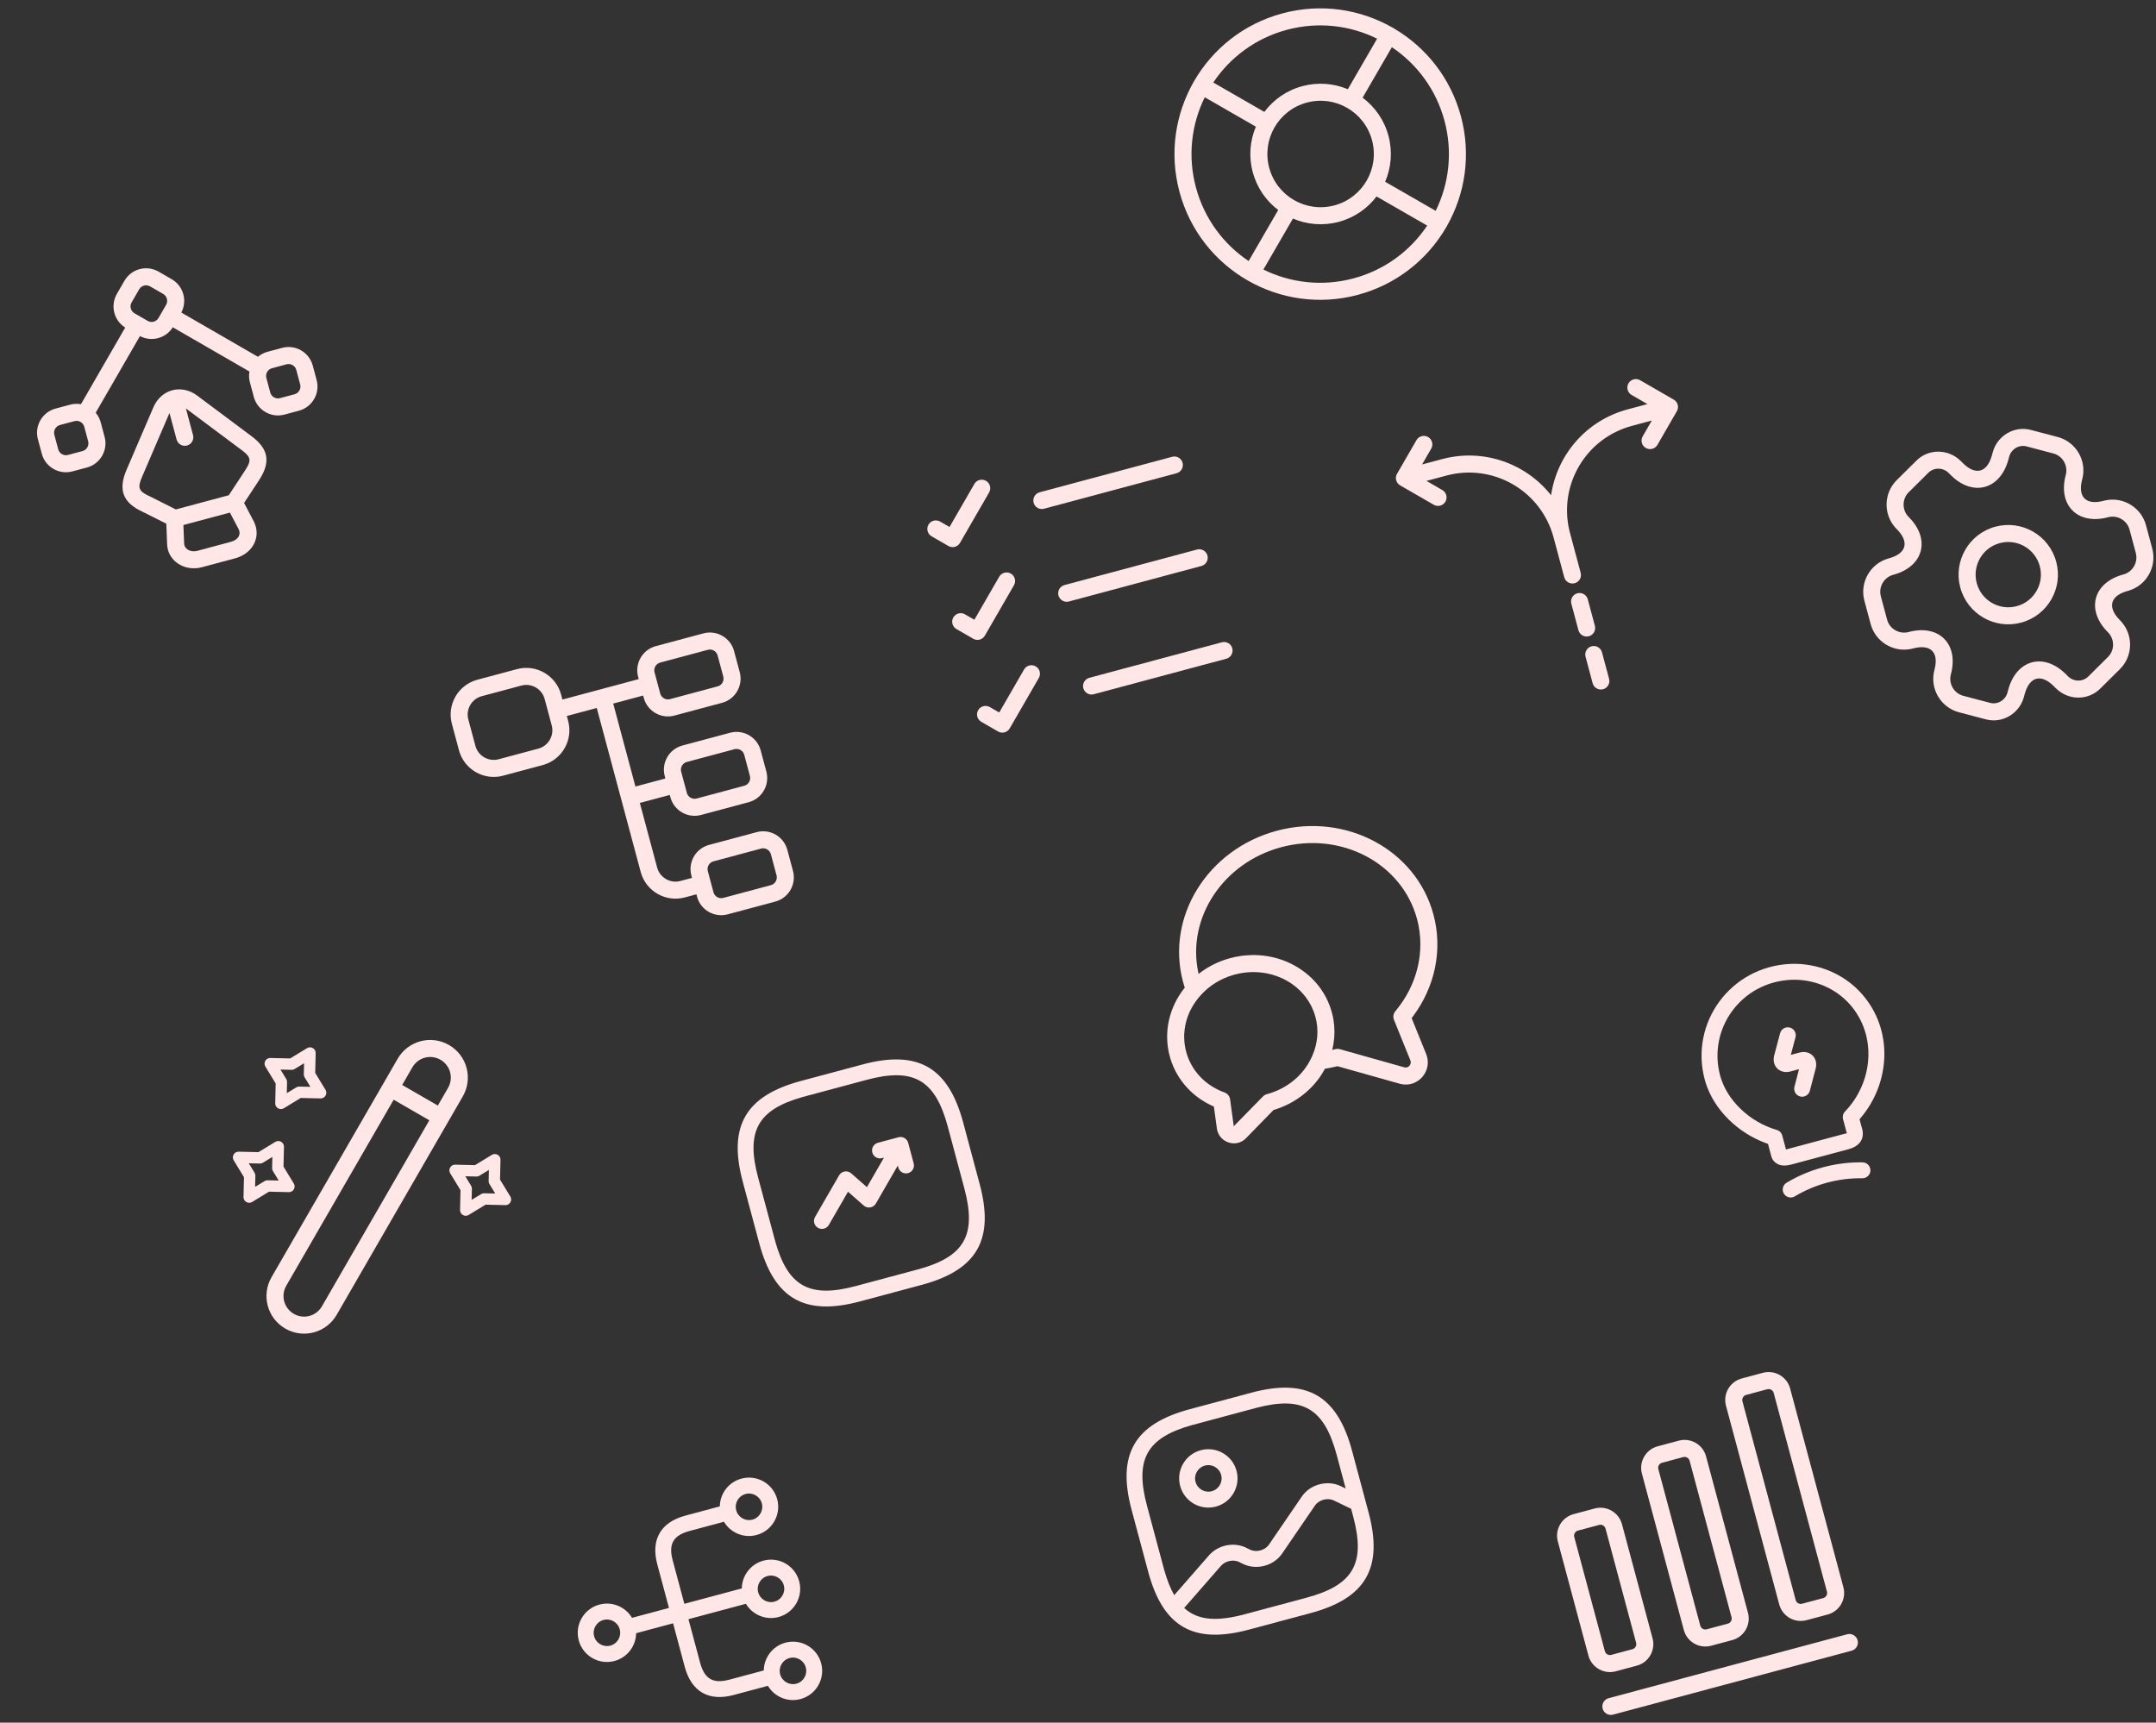 <?xml version="1.0" encoding="UTF-8"?>
<svg width="831px" height="664px" viewBox="0 0 831 664" version="1.1" xmlns="http://www.w3.org/2000/svg" xmlns:xlink="http://www.w3.org/1999/xlink">
    <rect x="0" y="0" width="831" height="664" fill="#333333" stroke="none"/>
    <title>Artboard</title>
    <g id="Artboard" stroke="none" stroke-width="1" fill="none" fill-rule="evenodd">
        <g id="Group-3" transform="translate(464, 348.501) rotate(-15) translate(-464, -348.501) translate(75.428, 5.913)" fill="#FFE6E7" fill-rule="nonzero">
            <path d="M245.48,368.232 C267.633,368.232 277.19,377.79 277.19,399.943 L277.19,424.492 C277.19,446.645 267.633,456.202 245.48,456.202 L220.93,456.202 C198.777,456.202 189.22,446.645 189.22,424.492 L189.22,399.943 C189.22,377.79 198.777,368.232 220.93,368.232 Z M245.48,374.37 L219.84,374.378 C201.902,374.641 195.357,381.547 195.357,399.943 L195.365,425.582 C195.629,443.52 202.535,450.065 220.93,450.065 L245.48,450.065 C264.243,450.065 271.052,443.256 271.052,424.492 L271.052,399.943 C271.052,381.179 264.243,374.37 245.48,374.37 Z M251.798,398.925 L251.819,398.926 C251.99,398.937 252.158,398.962 252.321,399.001 L252.337,399.005 C252.343,399.006 252.349,399.008 252.355,399.009 C252.46,399.035 252.564,399.066 252.664,399.103 C252.699,399.115 252.732,399.128 252.766,399.142 C252.786,399.15 252.806,399.158 252.826,399.167 C252.862,399.182 252.898,399.199 252.934,399.216 C252.951,399.224 252.967,399.231 252.983,399.24 C253.018,399.257 253.053,399.275 253.087,399.294 C253.104,399.303 253.122,399.313 253.139,399.323 C253.168,399.339 253.196,399.356 253.224,399.373 C253.258,399.395 253.292,399.416 253.326,399.439 C253.337,399.446 253.349,399.454 253.36,399.462 C253.39,399.483 253.419,399.504 253.448,399.525 C253.474,399.544 253.5,399.564 253.526,399.585 C253.573,399.623 253.62,399.662 253.665,399.703 L253.787,399.818 C253.854,399.885 253.917,399.955 253.977,400.026 C253.993,400.046 254.01,400.066 254.026,400.087 C254.043,400.108 254.06,400.13 254.076,400.152 C254.096,400.178 254.114,400.204 254.133,400.23 C254.149,400.253 254.166,400.278 254.182,400.302 C254.199,400.328 254.215,400.354 254.231,400.38 C254.247,400.405 254.263,400.431 254.278,400.458 C254.293,400.485 254.309,400.513 254.324,400.541 C254.335,400.562 254.346,400.582 254.356,400.603 C254.372,400.635 254.388,400.667 254.403,400.7 C254.415,400.726 254.427,400.752 254.438,400.778 C254.475,400.865 254.509,400.954 254.538,401.045 C254.544,401.065 254.551,401.085 254.557,401.106 C254.641,401.385 254.686,401.682 254.686,401.988 L254.686,410.172 C254.686,411.866 253.312,413.24 251.617,413.24 C249.922,413.24 248.549,411.866 248.549,410.172 L248.548,409.396 L236.602,421.343 C235.233,422.712 232.953,422.487 231.879,420.875 L227.407,414.169 L216.963,424.616 C215.873,425.706 214.168,425.805 212.967,424.914 L212.623,424.616 C211.424,423.418 211.424,421.475 212.623,420.277 L225.716,407.183 C227.085,405.814 229.365,406.04 230.439,407.651 L234.907,414.353 L244.207,405.056 L243.434,405.057 C241.88,405.057 240.597,403.903 240.393,402.405 L240.365,401.988 C240.365,400.294 241.739,398.92 243.434,398.92 L251.617,398.92 C251.678,398.92 251.738,398.921 251.798,398.925 Z" id="Combined-Shape"></path>
            <path d="M104.482,557.403 C103.146,562.126 98.804,565.586 93.653,565.586 C87.439,565.586 82.401,560.549 82.401,554.334 C82.401,548.12 87.439,543.082 93.653,543.082 C98.804,543.082 103.146,546.543 104.482,551.266 L119.225,551.265 L119.226,533.876 C119.226,523.998 124.691,518.533 134.569,518.533 L148.291,518.533 C149.626,513.81 153.969,510.349 159.119,510.349 C165.334,510.349 170.371,515.387 170.371,521.601 C170.371,527.816 165.334,532.853 159.119,532.853 C153.969,532.853 149.626,529.393 148.291,524.67 L134.569,524.67 C128.081,524.67 125.363,527.388 125.363,533.876 L125.363,551.265 L148.291,551.266 C149.601,546.632 153.806,543.213 158.829,543.086 L159.119,543.082 C165.334,543.082 170.371,548.12 170.371,554.334 C170.371,560.549 165.334,565.586 159.119,565.586 C153.969,565.586 149.626,562.126 148.291,557.403 L125.363,557.402 L125.363,574.792 C125.363,581.281 128.081,583.999 134.569,583.999 L148.291,583.999 C149.626,579.276 153.969,575.815 159.119,575.815 C165.334,575.815 170.371,580.853 170.371,587.067 C170.371,593.282 165.334,598.319 159.119,598.319 C153.969,598.319 149.626,594.859 148.291,590.136 L134.569,590.136 C124.691,590.136 119.226,584.67 119.226,574.792 L119.225,557.402 Z M159.119,581.953 C156.295,581.953 154.005,584.243 154.005,587.067 C154.005,589.892 156.295,592.182 159.119,592.182 C161.944,592.182 164.234,589.892 164.234,587.067 C164.234,584.243 161.944,581.953 159.119,581.953 Z M159.119,549.22 C156.295,549.22 154.005,551.51 154.005,554.334 C154.005,557.159 156.295,559.449 159.119,559.449 C161.944,559.449 164.234,557.159 164.234,554.334 C164.234,551.51 161.944,549.22 159.119,549.22 Z M93.653,549.22 C90.829,549.22 88.539,551.51 88.539,554.334 C88.539,557.159 90.829,559.449 93.653,559.449 C96.478,559.449 98.768,557.159 98.768,554.334 C98.768,551.51 96.478,549.22 93.653,549.22 Z M159.119,516.487 C156.295,516.487 154.005,518.777 154.005,521.601 C154.005,524.426 156.295,526.716 159.119,526.716 C161.944,526.716 164.234,524.426 164.234,521.601 C164.234,518.777 161.944,516.487 159.119,516.487 Z" id="Combined-Shape"></path>
            <path d="M357.513,529.23 C379.666,529.23 389.223,538.787 389.223,560.94 L389.223,585.49 C389.223,607.643 379.666,617.2 357.513,617.2 L332.963,617.2 C310.81,617.2 301.253,607.643 301.253,585.49 L301.253,560.94 C301.253,538.787 310.81,529.23 332.963,529.23 Z M369.945,577.59 L352.925,592.196 C348.584,595.925 341.729,595.925 337.362,592.173 L336.037,591.009 C334.186,589.418 331.039,589.252 328.946,590.656 L311.04,602.678 C314.814,608.633 321.756,611.062 332.963,611.062 L357.513,611.062 C376.276,611.062 383.086,604.253 383.086,585.49 L383.085,582.399 L377.486,577.589 C375.444,575.835 371.988,575.835 369.945,577.59 Z M357.513,535.367 L331.873,535.375 C313.936,535.639 307.391,542.545 307.391,560.94 L307.399,586.58 C307.457,590.571 307.845,593.998 308.615,596.915 L325.526,585.56 C329.898,582.627 336.08,582.954 340.063,586.376 L341.387,587.54 C343.428,589.294 346.885,589.294 348.927,587.539 L365.947,572.933 C370.289,569.204 377.143,569.204 381.485,572.933 L383.085,574.308 L383.086,560.94 C383.086,542.364 376.412,535.505 358.072,535.369 L357.513,535.367 Z M332.963,545.596 C339.178,545.596 344.215,550.634 344.215,556.848 C344.215,563.063 339.178,568.1 332.963,568.1 C326.749,568.1 321.711,563.063 321.711,556.848 C321.711,550.634 326.749,545.596 332.963,545.596 Z M332.963,551.734 C330.139,551.734 327.849,554.024 327.849,556.848 C327.849,559.673 330.139,561.963 332.963,561.963 C335.788,561.963 338.078,559.673 338.078,556.848 C338.078,554.024 335.788,551.734 332.963,551.734 Z" id="Combined-Shape"></path>
            <path d="M557.554,457.884 C557.554,435.318 578.323,418.414 600.924,423.339 C611.156,425.602 619.984,432.385 624.581,441.623 C632.896,458.334 626.291,477.816 611.559,487.869 L611.232,488.083 L611.236,491.148 L611.249,491.981 C611.246,492.518 611.208,492.945 611.098,493.472 C610.485,496.401 608.047,498.146 604.239,498.146 L581.722,498.145 C578.985,498.17 577.092,497.643 575.832,496.134 C574.749,494.836 574.627,493.893 574.687,491.749 L574.698,488.12 L574.172,487.767 C564.66,481.165 558.009,470.177 557.576,459.036 Z M599.617,429.335 C580.857,425.248 563.691,439.219 563.691,457.884 C563.691,467.916 570.195,478.282 579.354,483.817 C580.273,484.372 580.835,485.369 580.835,486.443 L580.835,491.189 L580.819,492.003 L604.518,492.011 C604.844,492.021 604.996,492.048 605.063,492.082 L605.103,492.114 L605.098,486.402 C605.098,485.327 605.661,484.331 606.581,483.775 C619.975,475.689 626.222,458.697 619.086,444.357 C615.324,436.796 608.037,431.198 599.617,429.335 Z M594.435,446.999 C595.904,447.844 596.41,449.72 595.565,451.189 L592.063,457.27 L595.483,457.27 C599.636,457.27 601.879,460.91 600.156,464.464 L599.908,464.926 L595.571,472.537 C594.732,474.009 592.858,474.523 591.386,473.684 C589.913,472.844 589.4,470.971 590.239,469.498 L593.707,463.407 L590.287,463.407 C586.171,463.407 583.894,459.765 585.619,456.203 L585.867,455.739 L590.245,448.129 C591.09,446.66 592.966,446.154 594.435,446.999 Z M577.746,504.44 C587.664,501.625 598.146,501.625 608.064,504.44 C609.694,504.903 610.641,506.6 610.178,508.23 C609.715,509.861 608.018,510.807 606.388,510.344 C597.566,507.84 588.244,507.84 579.422,510.344 C577.792,510.807 576.095,509.861 575.632,508.23 C575.169,506.6 576.116,504.903 577.746,504.44 Z" id="Combined-Shape"></path>
            <path d="M423.05,322.548 C450.611,322.548 473.024,343.47 473.024,369.402 C473.024,383.421 466.419,396.38 455.319,405.177 L454.569,405.752 L456.396,420.566 C457.225,427.444 450.066,432.341 444.086,429.273 L443.529,428.962 L422.119,416.241 L421.125,416.224 C419.848,416.182 418.584,416.098 417.333,415.971 L417.238,415.961 C411.454,422.168 403.115,425.914 394.105,426.182 L393.985,426.184 L380.983,433.909 C376.541,436.635 370.975,433.274 370.992,428.259 L370.997,428.029 L371.04,427.473 L372.12,418.952 L371.856,418.747 C365.158,413.324 361.069,405.493 360.726,396.957 L360.703,395.789 C360.703,386.222 365.39,377.446 373.137,371.792 C373.095,371.037 373.076,370.248 373.076,369.402 C373.076,343.47 395.489,322.548 423.05,322.548 Z M393.068,371.891 L392.513,371.897 C387.34,371.996 382.485,373.484 378.337,376.187 C371.438,380.594 367.267,387.857 367.267,395.789 C367.267,403.358 371.08,410.324 377.489,414.773 C378.494,415.47 379.028,416.669 378.874,417.882 L377.556,428.269 L391.392,420.093 C391.899,419.792 392.478,419.633 393.068,419.633 C401.176,419.633 408.632,416.165 413.411,410.372 C413.593,410.158 413.771,409.941 413.945,409.722 C417.126,405.706 418.869,400.861 418.869,395.788 C418.869,395.315 418.854,394.845 418.825,394.379 C418.812,394.178 418.797,393.978 418.779,393.779 C418.582,391.596 418.069,389.494 417.28,387.515 C417.145,387.174 417.001,386.837 416.85,386.505 L416.69,386.163 C416.505,385.773 416.309,385.388 416.102,385.009 C415.98,384.786 415.854,384.564 415.725,384.345 C415.433,383.851 415.124,383.368 414.797,382.895 C414.554,382.544 414.301,382.199 414.038,381.861 C413.904,381.687 413.767,381.515 413.627,381.345 C413.381,381.045 413.127,380.75 412.866,380.46 C412.258,379.787 411.611,379.145 410.927,378.537 C410.812,378.435 410.696,378.333 410.578,378.233 C410.435,378.11 410.29,377.988 410.143,377.868 C409.104,377.018 407.989,376.243 406.809,375.554 C406.698,375.489 406.585,375.424 406.471,375.36 C402.571,373.16 397.986,371.891 393.068,371.891 Z M423.05,329.112 C399.846,329.112 380.982,345.974 379.709,367.12 L379.662,368.051 L379.751,368.014 C380.081,367.873 380.414,367.738 380.749,367.607 L380.838,367.572 C380.867,367.561 380.896,367.55 380.924,367.539 C380.98,367.518 381.035,367.498 381.09,367.477 C381.366,367.373 381.643,367.272 381.923,367.176 C381.969,367.16 382.015,367.144 382.062,367.128 C382.162,367.094 382.261,367.06 382.361,367.027 C382.466,366.993 382.572,366.959 382.677,366.925 C382.77,366.895 382.862,366.866 382.956,366.837 C383.079,366.8 383.202,366.762 383.326,366.725 C383.397,366.704 383.468,366.683 383.54,366.662 C383.66,366.628 383.781,366.594 383.902,366.56 C384.008,366.53 384.114,366.501 384.221,366.473 C384.305,366.451 384.39,366.429 384.475,366.407 C384.589,366.377 384.702,366.349 384.815,366.321 C384.948,366.288 385.081,366.256 385.214,366.225 C385.38,366.186 385.545,366.148 385.711,366.112 C385.813,366.09 385.915,366.069 386.017,366.047 C386.133,366.023 386.249,365.999 386.365,365.976 C386.461,365.958 386.557,365.939 386.653,365.921 C386.75,365.902 386.848,365.884 386.947,365.867 C387.064,365.846 387.182,365.826 387.301,365.806 C387.414,365.786 387.526,365.768 387.639,365.75 C387.715,365.738 387.792,365.727 387.868,365.715 C387.998,365.695 388.128,365.676 388.259,365.658 C388.383,365.641 388.506,365.624 388.631,365.609 C388.711,365.598 388.791,365.588 388.872,365.578 C389.075,365.554 389.279,365.531 389.483,365.51 C389.58,365.5 389.677,365.49 389.775,365.481 C389.908,365.469 390.041,365.457 390.174,365.446 C390.243,365.44 390.312,365.434 390.382,365.429 C390.522,365.419 390.662,365.409 390.803,365.4 C391.084,365.381 391.366,365.367 391.648,365.355 L391.139,365.38 C391.239,365.374 391.339,365.369 391.439,365.365 L391.648,365.355 L391.705,365.353 C392.157,365.336 392.612,365.327 393.068,365.327 L392.986,365.328 L393.068,365.327 C394.476,365.327 395.865,365.412 397.227,365.576 C397.244,365.578 397.262,365.58 397.28,365.583 L397.795,365.649 C397.967,365.673 398.138,365.698 398.309,365.724 L398.819,365.806 C399.65,365.946 400.469,366.116 401.276,366.315 C403.274,366.805 405.198,367.472 407.027,368.295 L407.478,368.502 C407.927,368.713 408.371,368.933 408.808,369.162 L409.243,369.394 C410.253,369.943 411.229,370.541 412.166,371.187 L412.566,371.467 C412.784,371.621 413,371.779 413.213,371.939 C413.989,372.519 414.734,373.132 415.449,373.775 C415.675,373.979 415.899,374.186 416.119,374.397 C416.834,375.078 417.514,375.791 418.157,376.532 C418.638,377.086 419.099,377.658 419.539,378.244 C420.169,379.085 420.756,379.958 421.295,380.86 C421.459,381.135 421.619,381.413 421.775,381.693 C422.554,383.097 423.22,384.566 423.762,386.089 C424.132,387.128 424.445,388.194 424.696,389.282 C424.7,389.301 424.704,389.319 424.708,389.337 L424.696,389.282 C425.179,391.377 425.433,393.554 425.433,395.789 C425.433,396.152 425.426,396.515 425.412,396.877 C425.41,396.931 425.408,396.985 425.406,397.039 C425.4,397.17 425.394,397.299 425.386,397.429 C425.383,397.482 425.38,397.536 425.376,397.589 C425.356,397.91 425.331,398.23 425.3,398.549 C425.296,398.589 425.292,398.629 425.288,398.669 C425.215,399.394 425.114,400.114 424.986,400.827 C424.979,400.864 424.972,400.901 424.965,400.938 C424.405,404.003 423.347,406.944 421.844,409.669 L423.05,409.692 C423.492,409.692 423.929,409.781 424.333,409.953 L424.726,410.152 L446.906,423.333 C448.313,424.185 450.081,423.031 449.88,421.36 L447.818,404.651 C447.669,403.446 448.198,402.258 449.192,401.561 C459.997,393.987 466.459,382.193 466.459,369.402 C466.459,347.2 447.083,329.112 423.05,329.112 Z" id="Combined-Shape"></path>
            <path d="M558.647,285.267 C560.459,285.267 561.929,286.737 561.929,288.549 L561.929,299.125 C561.929,300.938 560.459,302.407 558.647,302.407 C556.834,302.407 555.365,300.938 555.365,299.125 L555.365,288.549 C555.365,286.737 556.834,285.267 558.647,285.267 Z M558.647,264.116 C560.459,264.116 561.929,265.585 561.929,267.398 L561.929,277.973 C561.929,279.786 560.459,281.256 558.647,281.256 C556.834,281.256 555.365,279.786 555.365,277.973 L555.365,267.398 C555.365,265.585 556.834,264.116 558.647,264.116 Z M614.805,204.074 L614.8,204.165 C614.797,204.202 614.794,204.239 614.791,204.275 C614.788,204.304 614.785,204.332 614.781,204.36 C614.778,204.388 614.774,204.416 614.769,204.444 C614.763,204.486 614.756,204.528 614.748,204.569 L614.742,204.597 C614.733,204.644 614.722,204.691 614.711,204.736 C614.705,204.761 614.698,204.785 614.692,204.809 L614.661,204.915 C614.655,204.936 614.648,204.956 614.641,204.977 C614.628,205.016 614.615,205.055 614.6,205.093 C614.593,205.113 614.586,205.132 614.578,205.152 C614.563,205.189 614.548,205.225 614.532,205.261 C614.523,205.283 614.513,205.305 614.502,205.328 C614.49,205.353 614.478,205.378 614.466,205.402 C614.384,205.569 614.286,205.73 614.173,205.884 C614.156,205.906 614.14,205.928 614.123,205.95 C614.109,205.969 614.094,205.988 614.078,206.007 C614.01,206.091 613.937,206.172 613.861,206.249 C613.856,206.254 613.851,206.259 613.846,206.264 L603.27,216.84 C601.989,218.122 599.911,218.122 598.629,216.84 C597.347,215.558 597.347,213.48 598.629,212.199 L603.599,207.225 L595.662,207.226 C577.197,207.226 562.231,222.007 561.933,240.4 L561.929,240.959 L561.929,256.822 C561.929,258.572 560.559,260.002 558.833,260.099 L558.647,260.104 C556.834,260.104 555.365,258.635 555.365,256.822 L555.365,240.959 C555.365,222.307 540.283,207.226 521.632,207.226 L513.691,207.225 L518.665,212.199 C519.83,213.364 519.936,215.187 518.983,216.472 L518.665,216.84 C517.383,218.122 515.305,218.122 514.023,216.84 L503.448,206.264 L503.432,206.249 C503.356,206.172 503.285,206.092 503.217,206.008 C503.103,205.868 503.003,205.721 502.915,205.568 C502.871,205.49 502.829,205.409 502.791,205.327 C502.752,205.244 502.718,205.16 502.687,205.075 C502.675,205.043 502.663,205.01 502.652,204.977 C502.646,204.956 502.639,204.936 502.633,204.915 C502.621,204.879 502.611,204.844 502.601,204.808 C502.595,204.785 502.589,204.761 502.583,204.736 C502.571,204.691 502.561,204.644 502.551,204.597 C502.55,204.588 502.548,204.579 502.546,204.57 C502.538,204.528 502.531,204.486 502.524,204.444 C502.52,204.416 502.516,204.388 502.513,204.359 C502.509,204.332 502.506,204.304 502.503,204.276 C502.499,204.239 502.496,204.202 502.494,204.165 C502.492,204.141 502.491,204.117 502.49,204.093 C502.488,204.055 502.487,204.018 502.486,203.98 C502.486,203.968 502.486,203.956 502.486,203.944 L502.486,203.906 C502.487,203.869 502.488,203.831 502.49,203.794 L502.486,203.944 C502.486,203.869 502.489,203.795 502.494,203.722 C502.496,203.685 502.499,203.648 502.503,203.611 C502.506,203.583 502.509,203.555 502.512,203.528 C502.516,203.499 502.52,203.471 502.525,203.442 C502.53,203.402 502.537,203.363 502.545,203.324 C502.548,203.306 502.552,203.288 502.556,203.27 C502.564,203.23 502.573,203.191 502.582,203.152 C502.589,203.127 502.595,203.102 502.602,203.077 C502.611,203.044 502.621,203.011 502.631,202.978 C502.638,202.955 502.645,202.932 502.653,202.908 C502.663,202.878 502.674,202.847 502.685,202.817 C502.716,202.73 502.752,202.644 502.791,202.56 C502.833,202.47 502.879,202.383 502.928,202.299 C502.955,202.251 502.984,202.203 503.015,202.156 C503.063,202.082 503.114,202.011 503.168,201.941 C503.186,201.917 503.205,201.893 503.224,201.87 C503.247,201.842 503.269,201.815 503.293,201.789 C503.312,201.766 503.333,201.743 503.353,201.721 C503.375,201.698 503.396,201.675 503.418,201.653 C503.427,201.643 503.437,201.633 503.448,201.623 L514.023,191.047 C515.305,189.765 517.383,189.765 518.665,191.047 C519.947,192.329 519.947,194.407 518.665,195.689 L513.687,200.661 L521.632,200.662 C538.233,200.662 552.471,210.67 558.648,224.989 C564.823,210.67 579.06,200.662 595.662,200.662 L603.603,200.661 L598.629,195.689 C597.464,194.524 597.358,192.7 598.311,191.415 L598.629,191.047 C599.911,189.765 601.989,189.765 603.27,191.047 L613.876,201.654 L613.906,201.685 L613.925,201.705 L613.912,201.692 L613.939,201.721 L614.001,201.789 C614.03,201.822 614.058,201.855 614.085,201.89 C614.096,201.902 614.106,201.915 614.116,201.928 C614.147,201.968 614.178,202.009 614.207,202.051 C614.306,202.19 614.392,202.336 614.467,202.485 C614.478,202.51 614.49,202.534 614.502,202.559 C614.515,202.586 614.527,202.613 614.538,202.64 L614.575,202.729 C614.585,202.754 614.594,202.778 614.603,202.802 C614.616,202.837 614.629,202.872 614.641,202.908 L614.663,202.978 C614.673,203.011 614.683,203.044 614.692,203.077 C614.698,203.102 614.705,203.127 614.711,203.152 C614.721,203.191 614.73,203.23 614.738,203.27 C614.742,203.289 614.745,203.307 614.749,203.325 C614.756,203.363 614.763,203.402 614.769,203.442 C614.773,203.471 614.777,203.499 614.781,203.528 C614.785,203.556 614.788,203.584 614.791,203.612 C614.794,203.649 614.797,203.685 614.8,203.722 C614.802,203.749 614.803,203.776 614.804,203.803 L614.807,203.881 C614.807,203.902 614.807,203.923 614.807,203.944 L614.807,204.005 L614.806,204.04 L614.805,204.055 L614.805,204.074 Z" id="Combined-Shape"></path>
            <path d="M421.409,246.9 C423.222,246.9 424.691,248.369 424.691,250.182 C424.691,251.994 423.222,253.464 421.409,253.464 L368.531,253.464 C366.718,253.464 365.249,251.994 365.249,250.182 C365.249,248.369 366.718,246.9 368.531,246.9 L421.409,246.9 Z M421.409,209.885 C423.222,209.885 424.691,211.354 424.691,213.167 C424.691,214.979 423.222,216.449 421.409,216.449 L368.531,216.449 C366.718,216.449 365.249,214.979 365.249,213.167 C365.249,211.354 366.718,209.885 368.531,209.885 L421.409,209.885 Z M421.409,172.87 C423.222,172.87 424.691,174.339 424.691,176.152 C424.691,177.965 423.222,179.434 421.409,179.434 L368.531,179.434 C366.718,179.434 365.249,177.965 365.249,176.152 C365.249,174.339 366.718,172.87 368.531,172.87 L421.409,172.87 Z M345.059,163.255 C346.34,161.974 348.419,161.974 349.7,163.255 C350.982,164.537 350.982,166.615 349.7,167.897 L333.837,183.761 C332.555,185.042 330.477,185.042 329.195,183.761 L323.907,178.473 C322.626,177.191 322.626,175.113 323.907,173.831 C325.189,172.549 327.267,172.549 328.549,173.831 L331.515,176.797 L345.059,163.255 Z M345.059,200.27 C346.34,198.989 348.419,198.989 349.7,200.27 C350.982,201.552 350.982,203.63 349.7,204.912 L333.837,220.775 C332.555,222.057 330.477,222.057 329.195,220.775 L323.907,215.488 C322.626,214.206 322.626,212.128 323.907,210.846 C325.189,209.564 327.267,209.564 328.549,210.846 L331.515,213.812 L345.059,200.27 Z M345.059,237.285 C346.34,236.003 348.419,236.003 349.7,237.285 C350.982,238.567 350.982,240.645 349.7,241.927 L333.837,257.79 C332.555,259.072 330.477,259.072 329.195,257.79 L323.907,252.503 C322.626,251.221 322.626,249.143 323.907,247.861 C325.189,246.579 327.267,246.579 328.549,247.861 L331.515,250.826 L345.059,237.285 Z" id="Combined-Shape"></path>
            <path d="M64.527,52.82 L80.648,73.275 C85.845,79.821 85.37,84.961 78.991,90.617 L71.279,97.481 L73.036,105.237 C74.439,111.706 69.614,117.049 62.718,117.196 L62.426,117.199 L49.1,117.199 C42.338,117.199 37.044,111.498 38.496,105.207 L40.254,97.441 L32.686,90.701 C26.069,85.263 25.651,79.926 30.923,73.284 L47.054,52.817 C51.752,46.871 59.827,46.871 64.527,52.82 Z M65.035,99.644 L46.484,99.644 L44.895,106.67 C44.478,108.477 46.092,110.365 48.559,110.608 L49.1,110.635 L62.426,110.635 C65.489,110.635 67.109,108.878 66.628,106.657 L65.035,99.644 Z M59.045,56.501 L59.045,67.12 C59.045,68.932 57.576,70.402 55.763,70.402 C53.95,70.402 52.481,68.932 52.481,67.12 L52.48,56.559 C52.387,56.662 52.296,56.77 52.207,56.884 L36.072,77.356 C32.97,81.263 33.069,82.519 36.953,85.714 L45.225,93.079 L66.351,93.079 L74.631,85.709 C78.227,82.521 78.507,81.285 75.93,77.9 L59.374,56.887 C59.267,56.751 59.157,56.622 59.045,56.501 Z M62.526,2.825 L66.65,6.95 C70.331,10.63 70.415,16.535 66.904,20.317 L91.026,44.441 C92.266,43.858 93.648,43.532 95.104,43.532 L100.921,43.532 C106.224,43.532 110.549,47.857 110.549,53.159 L110.549,58.976 C110.549,64.279 106.224,68.604 100.921,68.604 L95.104,68.604 C89.802,68.604 85.477,64.279 85.477,58.976 L85.477,53.159 C85.477,51.704 85.803,50.321 86.386,49.082 L62.262,24.959 C58.568,28.388 52.851,28.388 49.158,24.959 L25.034,49.082 C25.617,50.321 25.943,51.704 25.943,53.159 L25.943,58.976 C25.943,64.279 21.618,68.604 16.316,68.604 L10.499,68.604 C5.196,68.604 0.871,64.279 0.871,58.976 L0.871,53.159 C0.871,47.857 5.196,43.532 10.499,43.532 L16.316,43.532 C17.771,43.532 19.154,43.858 20.393,44.44 L44.515,20.316 C41.005,16.534 41.09,10.63 44.77,6.95 L48.895,2.825 C52.662,-0.942 58.758,-0.942 62.526,2.825 Z M100.921,50.096 L95.104,50.096 C93.427,50.096 92.041,51.482 92.041,53.159 L92.041,58.976 C92.041,60.653 93.427,62.04 95.104,62.04 L100.921,62.04 C102.598,62.04 103.984,60.653 103.984,58.976 L103.984,53.159 C103.984,51.482 102.598,50.096 100.921,50.096 Z M16.316,50.096 L10.499,50.096 C8.822,50.096 7.436,51.482 7.436,53.159 L7.436,58.976 C7.436,60.653 8.822,62.04 10.499,62.04 L16.316,62.04 C17.993,62.04 19.379,60.653 19.379,58.976 L19.379,53.159 C19.379,51.482 17.993,50.096 16.316,50.096 Z M53.536,7.467 L49.412,11.592 C48.208,12.795 48.208,14.735 49.412,15.939 L51.458,17.985 C51.464,17.991 51.469,17.996 51.474,18.001 L51.488,18.016 L53.536,20.064 C54.693,21.221 56.532,21.265 57.742,20.197 L57.884,20.064 L59.931,18.017 C59.936,18.011 59.941,18.006 59.946,18.001 L59.961,17.985 L62.008,15.939 C63.212,14.735 63.212,12.795 62.008,11.592 L57.884,7.467 C56.68,6.263 54.74,6.263 53.536,7.467 Z" id="Combined-Shape"></path>
            <path d="M156.326,186.569 C163.955,186.569 170.184,192.798 170.184,200.427 L170.184,202.432 L200.634,202.432 L200.635,201.485 C200.635,196.182 204.96,191.857 210.262,191.857 L229.298,191.857 C234.601,191.857 238.926,196.182 238.926,201.485 L238.926,209.945 C238.926,215.248 234.601,219.573 229.298,219.573 L210.262,219.573 C204.96,219.573 200.635,215.248 200.635,209.945 L200.634,208.996 L188.691,208.996 L188.691,242.091 L200.634,242.091 L200.635,241.144 C200.635,235.932 204.812,231.666 209.989,231.52 L210.262,231.516 L229.298,231.516 C234.601,231.516 238.926,235.841 238.926,241.144 L238.926,249.604 C238.926,254.907 234.601,259.232 229.298,259.232 L210.262,259.232 C204.96,259.232 200.635,254.907 200.635,249.604 L200.634,248.655 L188.691,248.655 L188.691,274.457 C188.691,278.461 191.981,281.751 195.985,281.751 L200.634,281.75 L200.635,280.803 C200.635,275.591 204.812,271.324 209.989,271.179 L210.262,271.175 L229.298,271.175 C234.601,271.175 238.926,275.5 238.926,280.803 L238.926,289.263 C238.926,294.566 234.601,298.891 229.298,298.891 L210.262,298.891 C204.96,298.891 200.635,294.566 200.635,289.263 L200.634,288.314 L195.985,288.315 C188.356,288.315 182.127,282.086 182.127,274.457 L182.127,208.996 L170.184,208.996 L170.184,211.003 C170.184,218.528 164.125,224.69 156.639,224.857 L156.326,224.861 L140.463,224.861 C132.833,224.861 126.605,218.632 126.605,211.003 L126.605,200.427 C126.605,192.798 132.833,186.569 140.463,186.569 L156.326,186.569 Z M229.298,277.739 L210.262,277.739 C208.585,277.739 207.199,279.125 207.199,280.803 L207.199,289.263 C207.199,290.94 208.585,292.326 210.262,292.326 L229.298,292.326 C230.976,292.326 232.362,290.94 232.362,289.263 L232.362,280.803 C232.362,279.125 230.976,277.739 229.298,277.739 Z M229.298,238.08 L210.262,238.08 C208.585,238.08 207.199,239.466 207.199,241.144 L207.199,249.604 C207.199,251.281 208.585,252.667 210.262,252.667 L229.298,252.667 C230.976,252.667 232.362,251.281 232.362,249.604 L232.362,241.144 C232.362,239.466 230.976,238.08 229.298,238.08 Z M156.326,193.134 L140.463,193.134 C136.459,193.134 133.169,196.423 133.169,200.427 L133.169,211.003 C133.169,215.007 136.459,218.296 140.463,218.296 L156.326,218.296 C160.33,218.296 163.62,215.007 163.62,211.003 L163.62,200.427 C163.62,196.423 160.33,193.134 156.326,193.134 Z M229.298,198.421 L210.262,198.421 C208.585,198.421 207.199,199.807 207.199,201.485 L207.199,209.945 C207.199,211.623 208.585,213.009 210.262,213.009 L229.298,213.009 C230.976,213.009 232.362,211.623 232.362,209.945 L232.362,201.485 C232.362,199.807 230.976,198.421 229.298,198.421 Z M185.409,245.374 L203.917,245.374" id="Combined-Shape"></path>
            <path d="M72.995,319.744 C78.666,314.073 87.829,314.073 93.5,319.744 C99.171,325.415 99.171,334.578 93.5,340.249 L24.758,408.991 C19.087,414.662 9.924,414.662 4.253,408.991 C-1.418,403.32 -1.418,394.157 4.253,388.486 Z M67.437,334.586 L8.895,393.128 C5.787,396.235 5.787,401.242 8.895,404.349 C12.002,407.457 17.009,407.457 20.117,404.349 L78.658,345.807 L67.437,334.586 Z M98.495,364.912 C100.156,364.425 101.698,365.967 101.211,367.628 L99.063,374.941 L101.211,382.259 C101.663,383.801 100.366,385.241 98.848,385.049 L98.495,384.975 L91.177,382.827 L83.863,384.975 C82.322,385.427 80.882,384.13 81.074,382.613 L81.148,382.259 L83.291,374.941 L81.148,367.628 C80.696,366.086 81.993,364.646 83.51,364.838 L83.863,364.912 L91.177,367.055 Z M86.468,370.233 L87.674,374.328 C87.792,374.73 87.792,375.157 87.674,375.559 L86.473,379.646 L90.563,378.449 C90.831,378.37 91.111,378.344 91.386,378.37 L91.795,378.449 L95.881,379.646 L94.685,375.559 C94.606,375.291 94.58,375.012 94.606,374.736 L94.685,374.328 L95.881,370.237 L91.795,371.438 C91.527,371.517 91.248,371.543 90.972,371.517 L90.563,371.438 L86.468,370.233 Z M19.178,338.473 C20.838,337.986 22.38,339.528 21.893,341.188 L19.745,348.502 L21.893,355.82 C22.345,357.362 21.048,358.802 19.531,358.61 L19.178,358.536 L11.859,356.388 L4.546,358.536 C3.004,358.988 1.564,357.691 1.756,356.173 L1.83,355.82 L3.974,348.502 L1.83,341.188 C1.378,339.646 2.675,338.207 4.192,338.399 L4.546,338.473 L11.859,340.616 Z M7.151,343.793 L8.356,347.888 C8.474,348.29 8.474,348.718 8.356,349.12 L7.155,353.206 L11.246,352.01 C11.514,351.931 11.793,351.905 12.069,351.931 L12.478,352.01 L16.564,353.206 L15.367,349.12 C15.288,348.852 15.262,348.573 15.288,348.297 L15.367,347.888 L16.564,343.798 L12.478,344.999 C12.209,345.077 11.93,345.104 11.654,345.077 L11.246,344.999 L7.151,343.793 Z M88.859,324.386 C85.751,321.278 80.744,321.278 77.637,324.386 L72.078,329.944 L83.3,341.166 L88.859,335.607 C91.9,332.566 91.964,327.705 89.053,324.586 Z M40.329,306.746 C41.989,306.259 43.531,307.801 43.044,309.461 L40.897,316.775 L43.044,324.093 C43.497,325.635 42.199,327.075 40.682,326.883 L40.329,326.809 L33.011,324.661 L25.697,326.809 C24.155,327.261 22.715,325.964 22.908,324.446 L22.982,324.093 L25.125,316.775 L22.982,309.461 C22.529,307.919 23.827,306.48 25.344,306.672 L25.697,306.746 L33.011,308.889 Z M28.302,312.066 L29.507,316.161 C29.625,316.563 29.625,316.991 29.507,317.393 L28.306,321.479 L32.397,320.283 C32.665,320.204 32.945,320.178 33.22,320.204 L33.629,320.283 L37.715,321.479 L36.519,317.393 C36.44,317.125 36.414,316.846 36.44,316.57 L36.519,316.161 L37.715,312.071 L33.629,313.272 C33.361,313.35 33.081,313.377 32.806,313.35 L32.397,313.272 L28.302,312.066 Z" id="Combined-Shape"></path>
            <path d="M506.725,18.783 C522.083,18.783 536.001,24.948 546.14,34.938 C546.261,35.029 546.377,35.13 546.487,35.24 C546.596,35.35 546.696,35.465 546.786,35.585 C556.743,45.718 562.886,59.613 562.886,74.943 C562.886,90.274 556.743,104.17 546.784,114.304 C546.695,114.423 546.596,114.537 546.487,114.646 C546.377,114.756 546.262,114.857 546.142,114.948 C536.003,124.938 522.084,131.104 506.725,131.104 C475.708,131.104 450.565,105.96 450.565,74.943 C450.565,43.927 475.708,18.783 506.725,18.783 Z M490.139,96.224 L474.056,112.261 C482.782,119.906 494.212,124.54 506.725,124.54 C519.251,124.54 530.693,119.896 539.422,112.237 L523.481,96.339 C518.897,99.9 513.138,102.021 506.884,102.021 C500.562,102.021 494.746,99.854 490.139,96.224 Z M469.414,42.267 C461.765,50.994 457.129,62.427 457.129,74.943 C457.129,87.459 461.765,98.893 469.414,107.619 L485.51,91.569 C481.936,86.981 479.806,81.211 479.806,74.943 C479.806,68.676 481.936,62.906 485.51,58.317 Z M544.061,42.295 L528.142,58.17 C531.786,62.782 533.961,68.609 533.961,74.943 C533.961,81.278 531.786,87.104 528.142,91.717 L544.061,107.591 C551.695,98.868 556.321,87.446 556.321,74.943 C556.321,62.441 551.695,51.019 544.061,42.295 Z M506.884,54.43 C495.555,54.43 486.371,63.614 486.371,74.943 C486.371,86.273 495.555,95.457 506.884,95.457 C518.213,95.457 527.397,86.273 527.397,74.943 C527.397,63.614 518.213,54.43 506.884,54.43 Z M506.725,25.347 C494.212,25.347 482.782,29.981 474.056,37.626 L490.139,53.663 C494.746,50.032 500.562,47.866 506.884,47.866 C513.138,47.866 518.897,49.986 523.481,53.547 L539.422,37.65 C530.693,29.991 519.251,25.347 506.725,25.347 Z" id="Combined-Shape"></path>
            <path d="M727.418,252.956 C730.836,247.211 738.247,245.234 743.973,248.641 L753.071,253.847 C759.45,257.492 761.652,265.689 757.984,272.038 L757.638,272.662 C754.609,278.42 757.011,282.18 763.816,282.18 L764.596,282.203 C771.565,282.609 777.145,288.422 777.145,295.509 L777.145,304.816 C777.145,312.143 771.165,318.145 763.816,318.145 L763.104,318.159 C756.614,318.426 754.565,322.39 757.994,328.305 L758.375,329.022 C761.477,335.291 759.217,342.966 753.073,346.477 L743.973,351.684 C738.247,355.091 730.836,353.115 727.398,347.335 L726.809,346.318 C723.31,340.214 718.645,340.214 715.1,346.331 L714.499,347.369 C711.08,353.115 703.669,355.091 697.991,351.712 L688.845,346.478 C682.466,342.833 680.264,334.637 683.933,328.287 L684.278,327.663 C687.307,321.905 684.905,318.145 678.1,318.145 L677.318,318.122 C670.331,317.714 664.771,311.882 664.771,304.816 L664.771,295.509 C664.771,288.182 670.751,282.18 678.1,282.18 L678.812,282.166 C685.302,281.9 687.351,277.935 683.93,272.034 L683.547,271.322 C680.433,265.088 682.702,257.357 688.843,253.848 L697.943,248.641 C703.669,245.234 711.08,247.211 714.518,252.99 L715.107,254.007 C718.606,260.111 723.271,260.111 726.816,253.994 Z M740.616,254.282 C738.037,252.747 734.641,253.653 733.079,256.279 L732.496,257.285 C726.418,267.771 715.431,267.771 709.419,257.283 L708.857,256.312 C707.275,253.653 703.88,252.747 701.252,254.31 L692.102,259.546 C688.884,261.385 687.765,265.551 689.612,268.746 C695.689,279.231 690.206,288.744 678.1,288.744 C674.381,288.744 671.335,291.802 671.335,295.509 L671.335,304.816 C671.335,308.523 674.381,311.581 678.1,311.581 C690.206,311.581 695.689,321.094 689.614,331.575 C687.765,334.775 688.884,338.94 692.104,340.78 L701.3,346.043 C703.88,347.578 707.275,346.672 708.837,344.046 L709.42,343.04 C715.498,332.554 726.485,332.554 732.497,343.042 L733.059,344.013 C734.641,346.672 738.037,347.578 740.664,346.015 L749.814,340.779 C753.041,338.935 754.151,334.811 752.304,331.579 C746.227,321.094 751.71,311.581 763.816,311.581 C767.535,311.581 770.581,308.523 770.581,304.816 L770.581,295.509 C770.581,291.791 767.524,288.744 763.816,288.744 C751.71,288.744 746.227,279.231 752.302,268.75 C754.151,265.551 753.032,261.385 749.812,259.545 Z M720.932,281.017 C731.505,281.017 740.077,289.589 740.077,300.163 C740.077,310.737 731.505,319.309 720.932,319.309 C710.358,319.309 701.786,310.737 701.786,300.163 C701.786,289.589 710.358,281.017 720.932,281.017 Z M720.932,287.581 C713.983,287.581 708.35,293.214 708.35,300.163 C708.35,307.111 713.983,312.744 720.932,312.744 C727.88,312.744 733.513,307.111 733.513,300.163 C733.513,293.214 727.88,287.581 720.932,287.581 Z" id="Combined-Shape"></path>
            <path d="M555.25,678.611 C557.063,678.611 558.533,680.08 558.533,681.893 C558.533,683.705 557.063,685.175 555.25,685.175 L460.069,685.175 C458.257,685.175 456.787,683.705 456.787,681.893 C456.787,680.08 458.257,678.611 460.069,678.611 L555.25,678.611 Z M473.818,606.59 L465.357,606.59 C460.636,606.59 456.787,610.438 456.787,615.159 L456.787,660.741 C456.787,665.462 460.636,669.311 465.357,669.311 L473.818,669.311 C478.538,669.311 482.387,665.462 482.387,660.741 L482.387,615.159 C482.387,610.438 478.538,606.59 473.818,606.59 Z M473.818,613.154 C474.913,613.154 475.823,614.064 475.823,615.159 L475.823,660.741 C475.823,661.836 474.913,662.746 473.818,662.746 L465.357,662.746 C464.261,662.746 463.351,661.836 463.351,660.741 L463.351,615.159 C463.351,614.064 464.261,613.154 465.357,613.154 L473.818,613.154 Z M511.89,589.722 L503.429,589.722 C498.708,589.722 494.859,593.571 494.859,598.292 L494.859,660.741 C494.859,665.462 498.708,669.311 503.429,669.311 L511.89,669.311 C516.611,669.311 520.46,665.462 520.46,660.741 L520.46,598.292 C520.46,593.571 516.611,589.722 511.89,589.722 Z M511.89,596.286 C512.985,596.286 513.895,597.196 513.895,598.292 L513.895,660.741 C513.895,661.837 512.985,662.747 511.89,662.747 L503.429,662.747 C502.334,662.747 501.424,661.837 501.424,660.741 L501.424,598.292 C501.424,597.196 502.334,596.286 503.429,596.286 L511.89,596.286 Z M549.962,572.854 L541.502,572.854 C536.781,572.854 532.932,576.703 532.932,581.424 L532.932,660.741 C532.932,665.462 536.781,669.311 541.502,669.311 L549.962,669.311 C554.683,669.311 558.532,665.462 558.532,660.741 L558.532,581.424 C558.532,576.703 554.683,572.854 549.962,572.854 Z M549.962,579.418 C551.058,579.418 551.968,580.328 551.968,581.424 L551.968,660.741 C551.968,661.837 551.058,662.747 549.962,662.747 L541.502,662.747 C540.406,662.747 539.496,661.837 539.496,660.741 L539.496,581.424 C539.496,580.328 540.406,579.418 541.502,579.418 L549.962,579.418 Z" id="Combined-Shape"></path>
        </g>
    </g>
</svg>